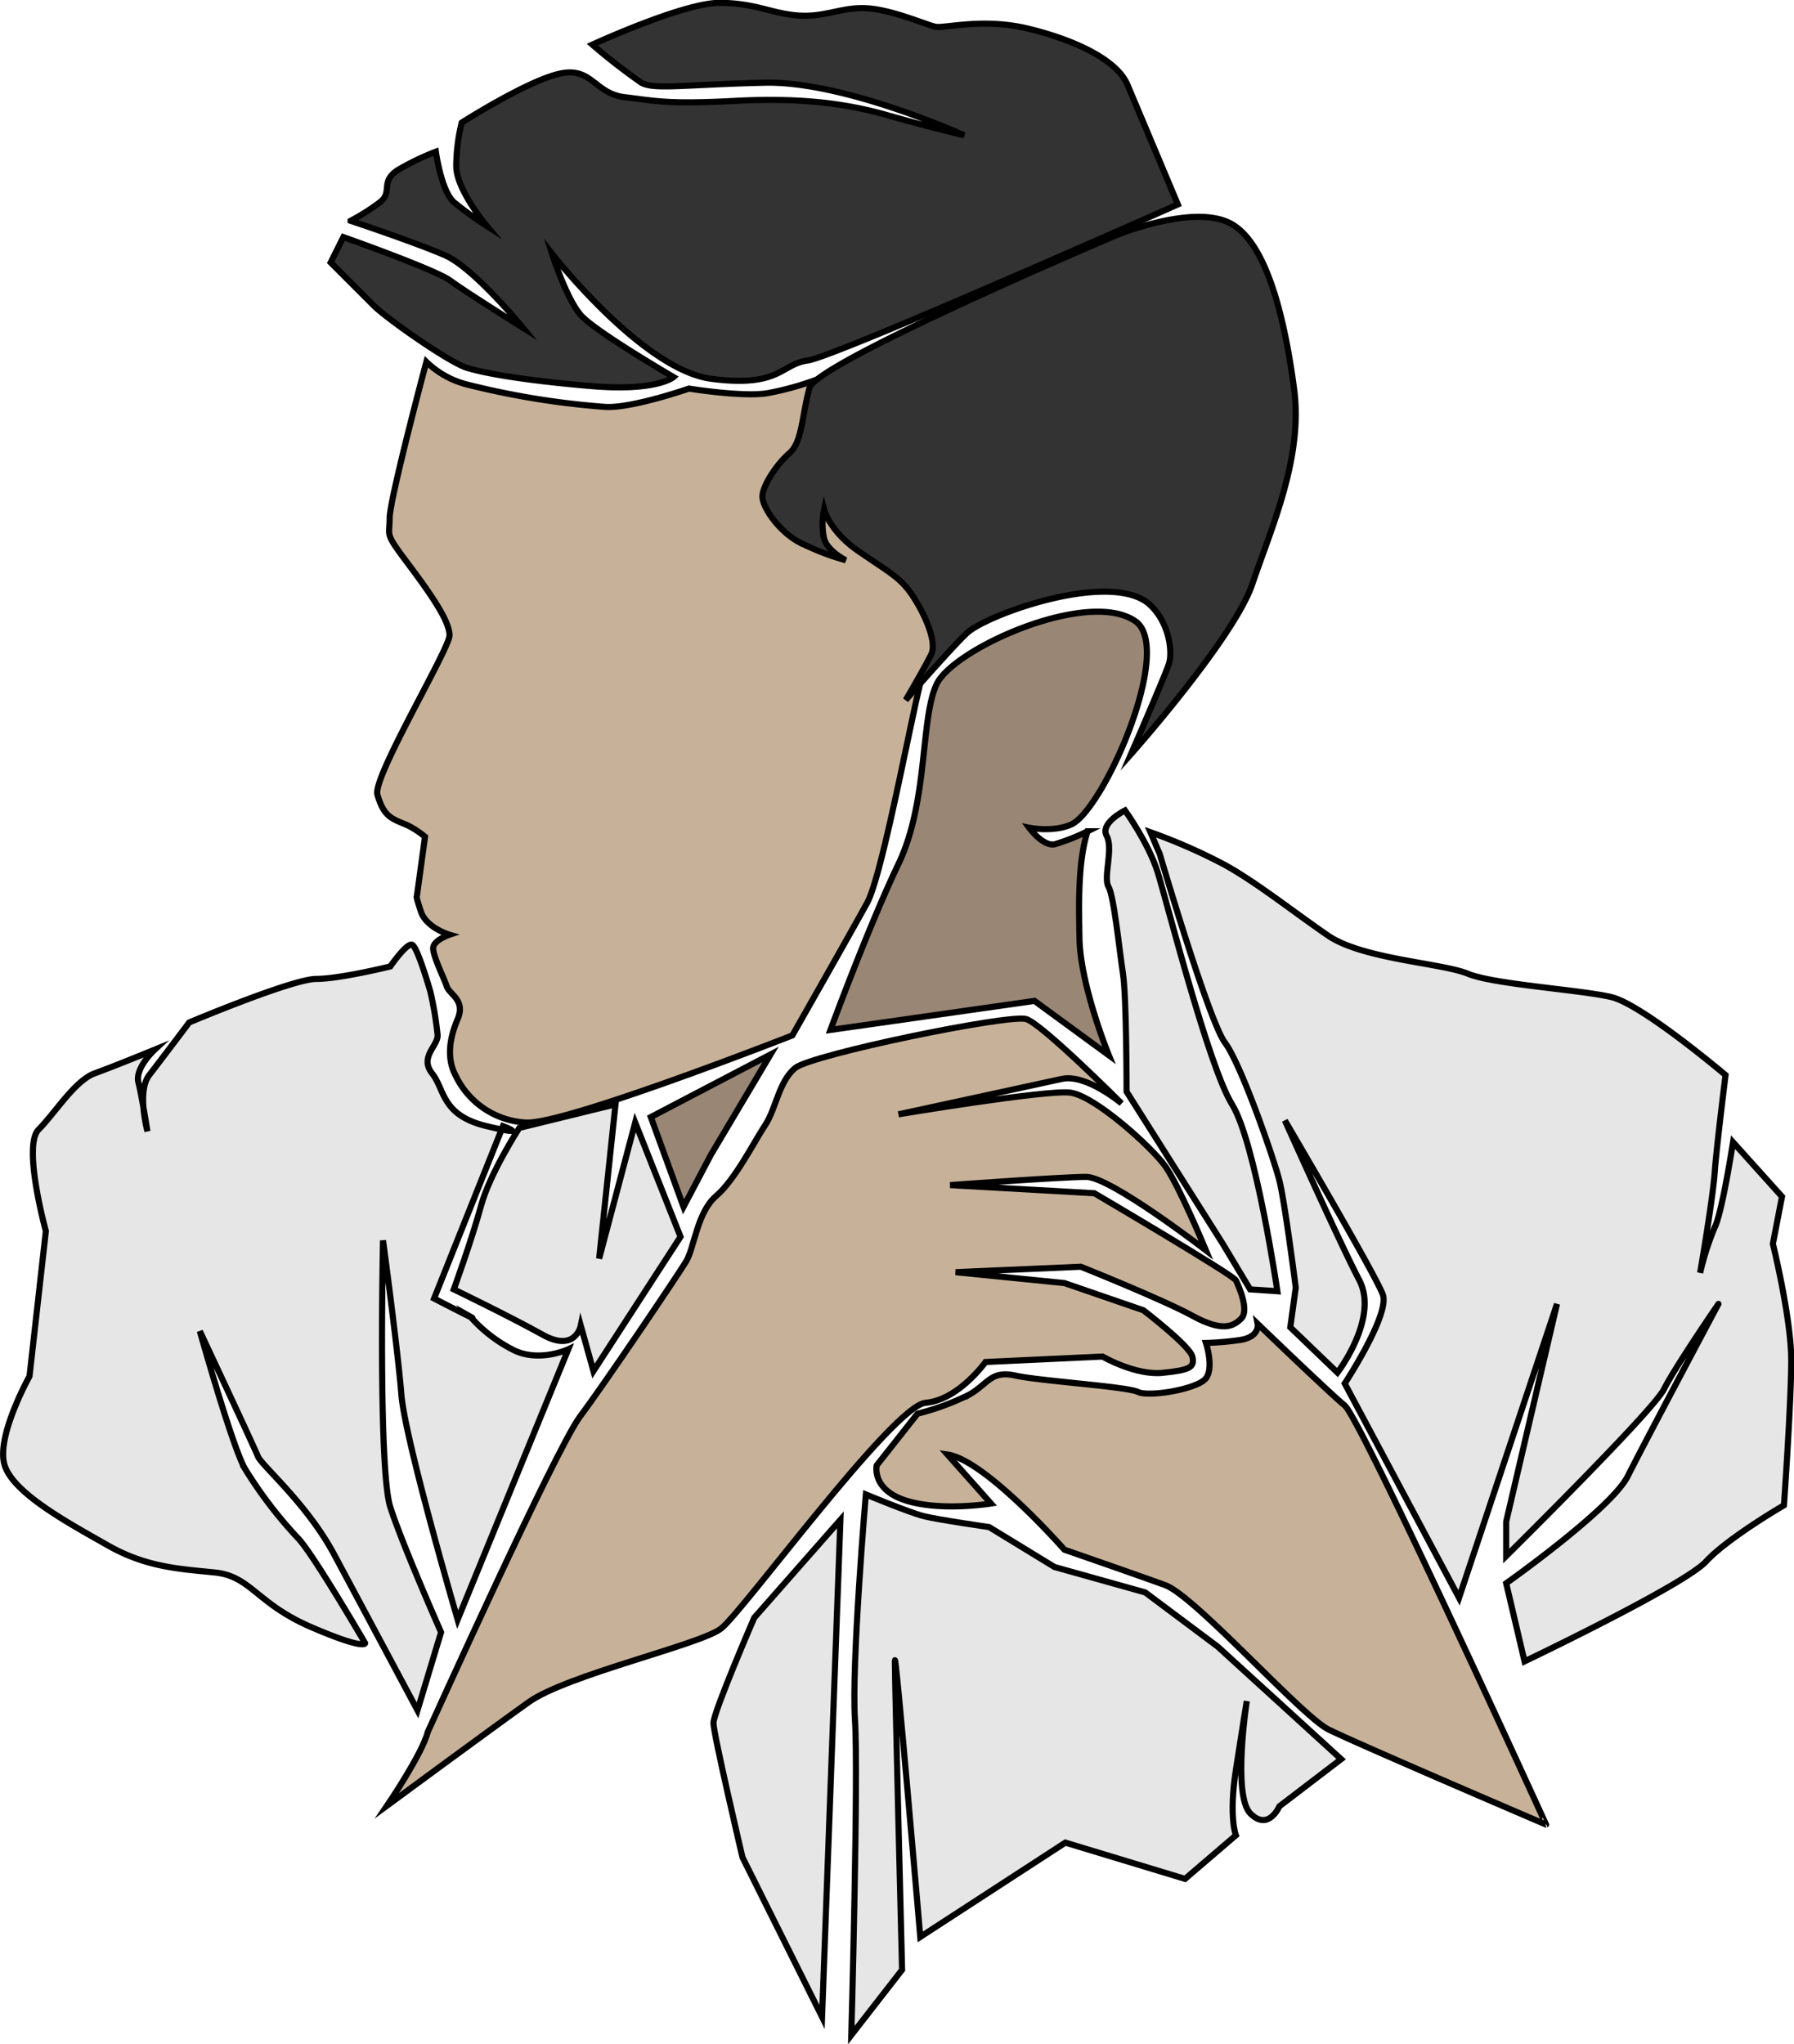 <svg id="dad" xmlns="http://www.w3.org/2000/svg" viewBox="0 0 293.02 333.86"><defs><style>.cls-1{fill:#c7b299;}.cls-1,.cls-2,.cls-3,.cls-4{stroke:#000;stroke-miterlimit:10;}.cls-2{fill:#998675;}.cls-3{fill:#333;}.cls-4{fill:#e6e6e6;}</style></defs><path class="cls-1" d="M591.11,512.11S612,465.89,616,460.56s16-23.12,17.33-25.34,1.78-8,4.89-10.66,6.22-8.89,8-11.56,2.22-7.11,4.89-9.33,35.11-8.89,37.78-8,15.55,13.77,15.55,13.77-5.77-4.88-9.77-4S668,411.22,668,411.22s24-4,28-3.55,13.33,8.89,15.56,12,6.66,13.77,6.66,13.77-15.55-12-19.55-12-22.23,1.34-22.23,1.34L700,424.11s22.67,13.33,23.11,14.22,2.22,4.89.89,6.23-3.11,2.22-8-.45-18.22-8-18.22-8l-20.45.89,17.78,1.78L708,443.22s7.56,5.78,8,7.56-.44,2.22-4.89,2.66-9.78-2.66-9.78-2.66l-19.11.89s-4.44,6.22-9.78,6.66S642.52,492.56,639,495.22s-25.18,7.56-31.4,12-23.12,16.89-23.12,16.89S590.22,515.67,591.11,512.11Z" transform="translate(-521.25 -229.24)"/><path class="cls-1" d="M676,466.78c6.22.89,19.11,15.55,19.11,15.55s11.56,4,16.45,5.78,22.22,21.33,26.66,23.56,35.56,15.55,35.56,15.55S743.56,461,740.89,458.78s-14.22-13.34-14.22-13.34.44,2.23-3.11,2.67a48,48,0,0,1-5.34.45s1.34,4,0,5.77-9.33,3.11-11.11,2.23-16-1.78-20-2.67-4.44,1.33-7.55,3.11a41.75,41.75,0,0,1-8.45,3.11l-6.67,8.45s-.88,4,4.89,5.77,13.78.45,13.78.45Z" transform="translate(-521.25 -229.24)"/><polygon class="cls-2" points="125.86 172.2 116.08 188.65 111.64 197.09 106.3 182.43 125.86 172.2"/><path class="cls-2" d="M656.89,397.44l33.33-4.74,12.15,8.89s-4.72-11.52-4.81-19.26c-.06-4.08-.37-12.14,1.33-17.33a34.48,34.48,0,0,1-5.33,2.11c-1.93.45-4.23-2.7-4.23-2.7s3.89.81,6.89-.52c5.19-2.31,16.94-28.77,10.45-33.22-7.78-5.34-29.78,4.55-32.45,10.33s-1.33,19.11-6.22,29.33S656.89,397.44,656.89,397.44Z" transform="translate(-521.25 -229.24)"/><path class="cls-1" d="M590.89,288.33s-6,22.45-6,25.56-.89,2.22,3.11,7.55,6.67,9.34,6.67,11.56-12.58,23.19-11.78,26c1.11,3.89,2.53,3.94,5.11,5.11a14.77,14.77,0,0,1,2.67,1.78l-1.34,9.78s-.22-.23.67,2.44,4.67,3.78,4.67,3.78-2.67.89-2.67,2.22,1.78,4.89,2.22,6.22,3.11,2.23,1.78,5.34-1.83,6.41-.33,9.22a13.5,13.5,0,0,0,11.44,7.67c6.22.44,43.56-14.23,43.56-14.23s9.55-16.77,12.22-21.66,7.89-34.23,9.22-37.78,17.45-14.45,17.45-14.45l-32.67-34.11a48.15,48.15,0,0,1-10.22,3.11c-4,.7-12.89-.74-12.89-.74s-9.2,3.2-13.56,3a131.83,131.83,0,0,1-22.43-3.6A14.75,14.75,0,0,1,590.89,288.33Z" transform="translate(-521.25 -229.24)"/><path class="cls-3" d="M703.56,267.67s-48.89,20.74-50.08,24.89-1.18,8.88-3.26,10.66-4.44,5.34-4.44,7.11,2.66,5.63,5.92,7.41a41.05,41.05,0,0,0,7.71,3s-3-1.48-3.56-3.55a11.46,11.46,0,0,1,0-4.74s.89,3.55,5.63,6.81,6.52,4.15,8.3,6.52,4.74,8,3.55,10.37-4.14,7.41-4.14,7.41,8-9.15,10.07-11c3.52-3.12,23.85-10.34,29.93-4.45,3.16,3.07,3.55,7.7,3,9.48s-6.22,14.82-6.22,14.82,16.88-19,19.85-27.85,8.29-20.45,6.81-31.71-4.44-24.29-10.66-27.26S703.56,267.67,703.56,267.67Z" transform="translate(-521.25 -229.24)"/><path class="cls-3" d="M713.63,262.63s-56,24.89-60.44,25.48-4.45,4.45-15.71,3-26.07-20.44-26.07-20.44,2.37,7.41,4.74,10.07,15.11,10.08,15.11,10.08-2.67,2.37-13.33,1.48-17.49-2.07-20.45-3-13-8-15.11-10.08l-7.11-7.11,2.07-4.15s15.11,5.34,17.48,7.11,11.86,7.71,11.86,7.71-8-9.78-12.74-11.85-15.41-5.63-15.41-5.63a35.24,35.24,0,0,0,4.74-3c2.37-1.77-.3-3.55,3.55-5.63a42,42,0,0,1,5.63-2.66s.89,6.52,3,8.29a57.41,57.41,0,0,0,5.33,3.86s-5-5.93-5-9.78a30.19,30.19,0,0,1,.89-7.11s10.67-6.82,16-8,5.63,3.26,10.67,3.85,6.81,1.18,18.07.59,18.67.59,24.89,2.37,12.45,3.26,12.45,3.26-19.56-8.89-32.6-8.59-18.07,1.18-20.14,0a98.43,98.43,0,0,1-8-6.22s14.81-6.82,20.74-6.82,8.59,1.78,13,2.07,7.11-1.48,11.26-1.18,9.48,2.67,11,3,7.7-1.48,15.11.3,14.52,5,16.29,9.18S713.63,262.63,713.63,262.63Z" transform="translate(-521.25 -229.24)"/><path class="cls-4" d="M705,361.59s-4.15,2.08-3,4.15-.59,6.82.3,8.3,1.78,10.37,2.37,14.22.59,19.26.59,19.26L721,432.41l4.44,7.4,4.45.3s-3.56-24.3-7.41-30.52-10.67-33.18-12.15-37.92S705,361.59,705,361.59Z" transform="translate(-521.25 -229.24)"/><path class="cls-4" d="M710.67,368.7s8,27.26,10.66,30.82,8,19,8.89,22.52,2.67,17.48,2.67,17.48L732,446l7.7,7.4s6.82-8.88,3.56-15.11-12.15-26.07-12.15-26.07,14.82,25.18,16,28.44-6.22,14.52-6.22,14.52l18.67,35,16-48-8.3,35.55v5.63s24-23.7,25.78-27.26,8.89-13.92,8.89-13.92S789.78,465,787.11,470.33s-19.85,17.48-19.85,17.48l3,12.75s26.08-12.45,29.63-16.3,12.74-9.19,12.74-9.19,1.19-16.88,1.19-23.7-3-19-3-19l1.49-7.71-8-8.89s-1.78,11.56-3,13.93a47.09,47.09,0,0,0-2.37,7.41s2.08-12.15,2.37-16.3,1.78-16,1.78-16-13.63-11.55-18.67-12.74S765.19,390,761,388.26s-17.19-2.37-22.82-6.22-11.55-8.6-16.89-11.56a91.2,91.2,0,0,0-12.14-5.33Z" transform="translate(-521.25 -229.24)"/><path class="cls-4" d="M606.07,413.44l15.71-3.85-2.67,25.19L625,412.56l7.4,18.66-14.22,21.93-2.07-7.41s-.89,4.45-6.22,1.48-14.52-7.41-14.52-7.41,3-8.29,4.44-13.62S606.07,413.44,606.07,413.44Z" transform="translate(-521.25 -229.24)"/><path class="cls-4" d="M598.07,444.26a23.37,23.37,0,0,0,7.41,5.63c4.15,1.78,8.59-.3,8.59-.3L596,493.74s-8.59-29.33-9.19-36.74-3-25.19-3-25.19S583,469.15,585,475.37s8.29,20.44,8.29,20.44l-3.85,12.75s-9.18-17.19-13.63-25.49-11.85-14.51-12.44-16-9.48-20.44-9.48-20.44,5.33,19,7.4,22.52a70.75,70.75,0,0,0,8.6,11.26c2.37,2.37,11,17.18,11,17.18s0,1.19-8.89-2.66-9.78-8.3-15.7-8.89-11.26-.89-17.49-4.45-15.7-8.59-16.88-13.33S526.07,454,526.07,454l2.67-23.71s-3.85-13.92-1.18-16.59,5.92-8,9.18-9.18,9.78-3.86,9.78-3.86-3.26,3-2.67,5.34,1.48,8,1.48,8-1.77-6.52.3-9.19,6.52-8.59,6.52-8.59,16.89-7.11,20.74-7.11S585,387.07,585,387.07s2.66-3.85,3.55-3.55,3,7.7,3,7.7a57.83,57.83,0,0,1,1.18,7.11c0,1.78-3,3.56-.89,6.23s1.48,6.81,8.89,8.59,2.67,0,2.67,0L592.15,441.3S600.15,445.44,598.07,444.26Z" transform="translate(-521.25 -229.24)"/><path class="cls-4" d="M662.67,473.3s-2.37,27.85-1.78,36.74-.59,51.55-.59,51.55l8.29-10.66s-1.18-46.82-1.18-50.37,4.15,45,4.15,45l23.7-15.4,19.55,5.92,8.3-7.11s-1.18-3,0-10.67,1.78-11.26,1.78-11.26-2.37,15.41.59,18.37,4.74-1.18,4.74-1.18l10.08-7.7-20.15-18.37L708.3,489.3l-14.82-4.15-10.67-6.52s-8.29-1.19-10.66-1.78S662.67,473.3,662.67,473.3Z" transform="translate(-521.25 -229.24)"/><path class="cls-4" d="M658.52,477.44l-14.08,16s-6.66,15.41-6.66,17.19,4.74,21.93,4.74,21.93l13,26.07Z" transform="translate(-521.25 -229.24)"/></svg>